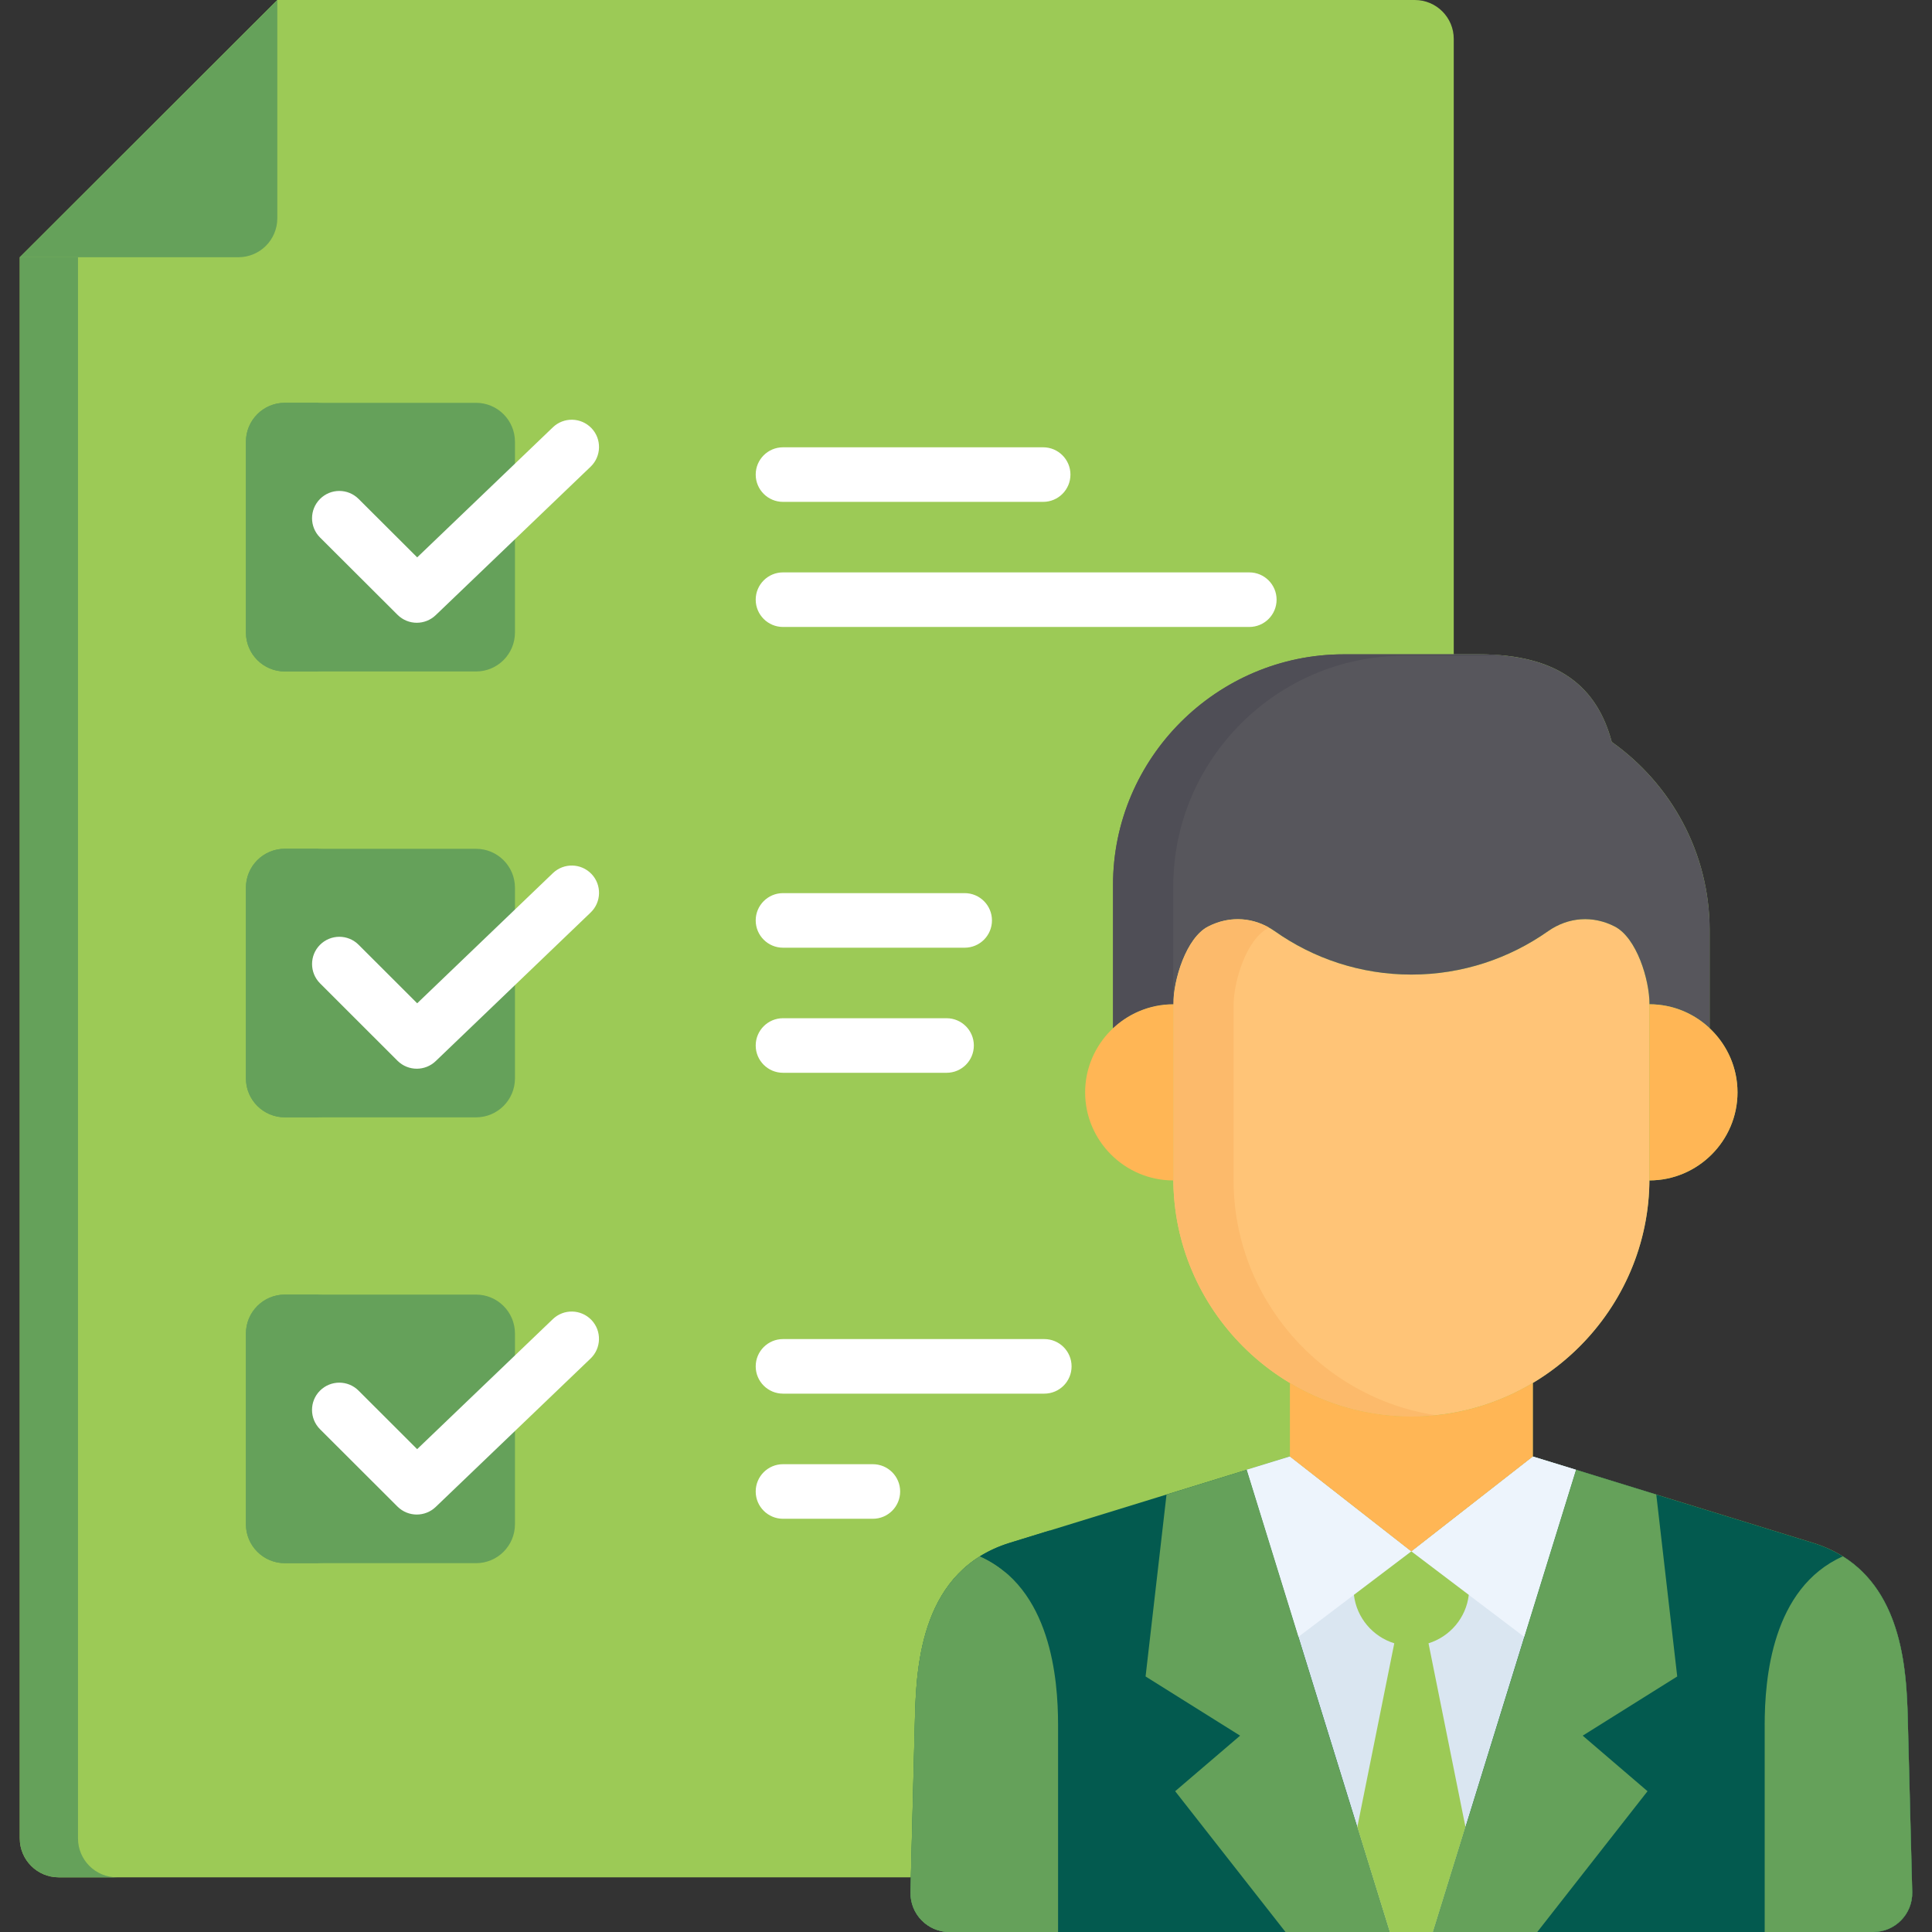 <?xml version="1.0" encoding="utf-8"?>
<!-- Generator: Adobe Illustrator 24.1.2, SVG Export Plug-In . SVG Version: 6.00 Build 0)  -->
<svg version="1.1" id="Layer_1" xmlns="http://www.w3.org/2000/svg" xmlns:xlink="http://www.w3.org/1999/xlink" x="0px" y="0px"
	 viewBox="0 0 512 512" style="enable-background:new 0 0 512 512;" xml:space="preserve">
<rect x="0" y="0" width="512" height="512" fill="#333333" stroke="none"/>
<style type="text/css">
	.st0{fill:#9CCA56;}
	.st1{fill:#035A4F;}
	.st2{fill:#DAE6F1;}
	.st3{fill:#EDF4FC;}
	.st4{fill:#65A15A;}
	.st5{fill:#FFFFFF;}
	.st6{fill:#FFC477;}
	.st7{fill:#57565C;}
	.st8{fill:#FCBA6B;}
	.st9{fill:#4F4E56;}
	.st10{fill:#FFB655;}
	.st11{fill:#E2E2E2;}
	.st12{fill:#EFA167;}
	.st13{fill:#F2F2F2;}
	.st14{fill:#3A3A3A;}
	.st15{fill:#4D4D4D;}
	.st16{fill:#FFB476;}
	.st17{fill:#842800;}
	.st18{fill:#993300;}
</style>
<g>
	<path class="st0" d="M505.58,455.33c-0.36-14.48-1.84-39.26-25.14-46.46l-74.23-22.88v-19.5c18.34-10.96,30.73-30.93,30.89-53.67
		h0.01c12.84,0,23.34-10.51,23.34-23.34c0-6.68-2.85-12.72-7.39-16.99v-26.01c0-20.51-10.25-38.75-25.93-49.86
		c-3.83-14.33-13.81-23.22-35.21-23.22h-6.66V10.32c0-5.7-4.62-10.32-10.32-10.32H73.49L5.24,68.17v419.02
		c0,5.7,4.62,10.32,10.32,10.32H241.4l-0.1,3.9c-0.15,5.8,4.52,10.59,10.32,10.59h244.82c5.8,0,10.47-4.78,10.32-10.59
		L505.58,455.33z"/>
	<path class="st1" d="M496.44,512c5.8,0,10.47-4.78,10.32-10.59l-1.18-46.08c-0.36-14.48-1.84-39.26-25.14-46.46l-74.23-22.88
		l-32.2,25.14l-32.17-25.14l-74.23,22.88c-23.34,7.2-24.78,31.98-25.14,46.46l-1.18,46.08c-0.15,5.8,4.52,10.59,10.32,10.59H496.44z
		"/>
	<path class="st2" d="M417.67,389.51l-11.46-3.52l-32.2,25.14l-32.17-25.14l-11.46,3.52L368.29,512h5.73h5.76L417.67,389.51z"/>
	<path class="st3" d="M374.01,411.13l-32.17-25.14l-11.46,3.52l13.69,44.29L374.01,411.13z"/>
	<path class="st3" d="M374.01,411.13l32.2-25.14l11.46,3.52l-13.72,44.29L374.01,411.13z"/>
	<path class="st4" d="M73.49,57.85V0L5.24,68.17h57.93C68.87,68.17,73.49,63.55,73.49,57.85z"/>
	<path class="st4" d="M65.17,235.25v50.54c0,5.7,4.62,10.32,10.32,10.32h50.66c5.7,0,10.32-4.62,10.32-10.32v-34.75v-15.78
		c0-5.7-4.62-10.32-10.32-10.32H75.49C69.79,224.93,65.17,229.55,65.17,235.25L65.17,235.25z"/>
	<g>
		<path class="st5" d="M110.45,283.22c-1.85,0-3.7-0.71-5.11-2.11L84.82,260.6c-2.82-2.82-2.83-7.4-0.01-10.22
			c2.82-2.82,7.4-2.83,10.22-0.01l15.53,15.51l35.96-34.49c2.88-2.76,7.45-2.67,10.22,0.21c2.76,2.88,2.67,7.45-0.21,10.22
			l-41.06,39.38C114.06,282.55,112.26,283.22,110.45,283.22L110.45,283.22z"/>
	</g>
	<path class="st4" d="M65.17,353.4v50.54c0,5.7,4.62,10.32,10.32,10.32h50.66c5.7,0,10.32-4.62,10.32-10.32v-34.72V353.4
		c0-5.7-4.62-10.32-10.32-10.32H75.49C69.79,343.08,65.17,347.7,65.17,353.4z"/>
	<g>
		<path class="st5" d="M110.45,401.37c-1.85,0-3.7-0.71-5.11-2.11l-20.53-20.5c-2.82-2.82-2.83-7.4-0.01-10.22
			c2.82-2.82,7.4-2.83,10.22-0.01l15.53,15.51l35.96-34.46c2.88-2.76,7.45-2.66,10.22,0.22c2.76,2.88,2.66,7.46-0.22,10.22
			l-41.06,39.35C114.05,400.7,112.25,401.37,110.45,401.37z"/>
	</g>
	<path class="st4" d="M65.17,117.06v50.57c0,5.7,4.62,10.32,10.32,10.32h50.66c5.7,0,10.32-4.62,10.32-10.32v-34.75v-15.81
		c0-5.7-4.62-10.32-10.32-10.32H75.49C69.79,106.74,65.17,111.36,65.17,117.06z"/>
	<path class="st4" d="M75.49,285.78v-50.54c0-5.7,4.62-10.32,10.32-10.32H75.49c-5.7,0-10.32,4.62-10.32,10.32v50.54
		c0,5.7,4.62,10.32,10.32,10.32h10.32C80.12,296.11,75.49,291.49,75.49,285.78z"/>
	<path class="st4" d="M75.49,403.94V353.4c0-5.7,4.62-10.32,10.32-10.32H75.49c-5.7,0-10.32,4.62-10.32,10.32v50.54
		c0,5.7,4.62,10.32,10.32,10.32h10.32C80.12,414.26,75.49,409.64,75.49,403.94z"/>
	<path class="st4" d="M75.49,167.63v-50.57c0-5.7,4.62-10.32,10.32-10.32H75.49c-5.7,0-10.32,4.62-10.32,10.32v50.57
		c0,5.7,4.62,10.32,10.32,10.32h10.32C80.12,177.95,75.49,173.33,75.49,167.63z"/>
	<g>
		<path class="st5" d="M110.45,165.04c-1.85,0-3.69-0.71-5.1-2.11l-20.53-20.48c-2.83-2.82-2.83-7.39-0.01-10.22
			s7.39-2.83,10.22-0.01l15.53,15.49l35.96-34.47c2.88-2.76,7.45-2.66,10.22,0.22c2.76,2.88,2.66,7.46-0.22,10.22l-41.06,39.35
			C114.05,164.37,112.25,165.04,110.45,165.04z"/>
	</g>
	<g>
		<path class="st5" d="M250.86,284.3H207.5c-3.99,0-7.23-3.24-7.23-7.23c0-3.99,3.24-7.23,7.23-7.23h43.35
			c3.99,0,7.23,3.24,7.23,7.23C258.08,281.07,254.85,284.3,250.86,284.3z M255.65,251.15H207.5c-3.99,0-7.23-3.24-7.23-7.23
			c0-3.99,3.24-7.23,7.23-7.23h48.15c3.99,0,7.23,3.24,7.23,7.23C262.88,247.92,259.64,251.15,255.65,251.15L255.65,251.15z"/>
	</g>
	<g>
		<path class="st5" d="M231.32,402.49H207.5c-3.99,0-7.23-3.24-7.23-7.23s3.24-7.23,7.23-7.23h23.82c3.99,0,7.23,3.24,7.23,7.23
			S235.31,402.49,231.32,402.49z M276.75,369.33H207.5c-3.99,0-7.23-3.24-7.23-7.23c0-3.99,3.24-7.23,7.23-7.23h69.25
			c3.99,0,7.23,3.24,7.23,7.23C283.98,366.1,280.75,369.33,276.75,369.33z"/>
	</g>
	<g>
		<path class="st5" d="M331.08,166.15H207.5c-3.99,0-7.23-3.24-7.23-7.23c0-3.99,3.24-7.23,7.23-7.23h123.58
			c3.99,0,7.23,3.24,7.23,7.23C338.31,162.91,335.07,166.15,331.08,166.15z M276.45,133H207.5c-3.99,0-7.23-3.24-7.23-7.23
			c0-3.99,3.24-7.23,7.23-7.23h68.95c3.99,0,7.23,3.24,7.23,7.23C283.68,129.76,280.44,133,276.45,133z"/>
	</g>
	<path class="st4" d="M340.67,512h27.62l-37.9-122.49l-21.25,6.56l-5.55,48.21l25.05,15.69l-17.21,14.72L340.67,512z"/>
	<path class="st0" d="M389.24,422.66l-15.22-11.53l-15.22,11.53c0.72,6.09,5.01,11.07,10.7,12.83l-9.8,48.72l8.59,27.79h11.49
		l8.59-27.79l-9.8-48.72C384.26,433.72,388.54,428.74,389.24,422.66z"/>
	<path class="st4" d="M259.69,412.45c-15.74,9.82-16.91,30.26-17.21,42.88l-1.18,46.08c-0.15,5.8,4.52,10.59,10.32,10.59h28.78
		v-54.86C280.4,444.85,278.47,420.85,259.69,412.45z"/>
	<path class="st6" d="M437.12,266.15v46.22c0,34.66-28.4,63.02-63.1,63.02c-34.67,0-63.07-28.36-63.07-63.02v-46.22
		c0-6.5,3.41-17.61,9.2-20.6c5.79-2.98,12.3-2.53,17.64,1.2c10.25,7.26,22.79,11.53,36.24,11.53c13.48,0,25.99-4.28,36.27-11.53
		c5.34-3.73,11.85-4.19,17.64-1.2C433.71,248.53,437.12,259.64,437.12,266.15L437.12,266.15z"/>
	<path class="st4" d="M407.39,512h-27.62l37.9-122.49l21.26,6.56l5.55,48.21l-25.05,15.69l17.18,14.72L407.39,512z"/>
	<path class="st4" d="M488.37,412.45c15.74,9.82,16.88,30.26,17.21,42.88l1.18,46.08c0.15,5.8-4.52,10.59-10.32,10.59h-28.78v-54.86
		C467.66,444.85,469.59,420.85,488.37,412.45z"/>
	<path class="st7" d="M427.14,196.62c-3.83-14.33-13.81-23.22-35.21-23.22h-35.79c-33.65,0-61.17,27.49-61.17,61.09v23.55v14.46
		c4.19-3.94,9.81-6.36,15.98-6.36c0-6.5,3.41-17.61,9.2-20.6c5.79-2.98,12.3-2.53,17.64,1.2c10.25,7.26,22.79,11.53,36.24,11.53
		c13.48,0,25.99-4.28,36.27-11.53c5.34-3.73,11.85-4.19,17.64-1.2c5.79,2.98,9.2,14.09,9.2,20.6c6.16,0,11.77,2.42,15.95,6.35
		v-26.01C453.06,225.98,442.81,207.73,427.14,196.62z"/>
	<path class="st8" d="M326.91,312.74v-46.22c0-6.5,3.41-17.61,9.2-20.6c0.07-0.03,0.13-0.06,0.2-0.09
		c-5.03-2.86-10.9-2.99-16.16-0.28c-5.79,2.98-9.2,14.09-9.2,20.6v46.22c0,34.66,28.4,63.02,63.07,63.02c2.2,0,4.37-0.12,6.52-0.34
		C350.29,370.46,326.91,344.19,326.91,312.74L326.91,312.74z"/>
	<path class="st9" d="M310.93,258.42v-23.55c0-33.6,27.53-61.09,61.17-61.09h26.99c-2.23-0.25-4.62-0.38-7.17-0.38h-35.79
		c-33.65,0-61.17,27.49-61.17,61.09v23.55v14.46c4.18-3.93,9.81-6.36,15.97-6.36L310.93,258.42L310.93,258.42z"/>
	<g>
		<g>
			<path class="st10" d="M310.94,312.37v-46.22c-12.84,0-23.37,10.51-23.37,23.34s10.52,23.34,23.37,23.34h0.01
				C310.95,312.67,310.94,312.52,310.94,312.37L310.94,312.37z"/>
			<path class="st10" d="M437.12,266.15v46.22c0,0.15-0.01,0.3-0.01,0.45h0.01c12.84,0,23.34-10.51,23.34-23.34
				C460.45,276.65,449.96,266.15,437.12,266.15z"/>
		</g>
	</g>
	<path class="st10" d="M374.01,375.39c-11.73,0-22.73-3.25-32.17-8.89v19.49l32.17,25.14l32.2-25.14v-19.5
		C396.77,372.13,385.76,375.39,374.01,375.39L374.01,375.39z"/>
	<path class="st4" d="M257.81,512l0.63-59.52c0.24-10.03,0.95-24.73,7.98-35.81c-1.96-1.64-4.19-3.08-6.73-4.21
		c-0.12,0.08-0.25,0.16-0.37,0.24c-15.39,9.89-16.53,30.11-16.84,42.64l-1.18,46.08c-0.15,5.8,4.52,10.59,10.32,10.59L257.81,512
		L257.81,512z"/>
	<path class="st1" d="M259.69,412.45c2.55,1.14,4.77,2.57,6.73,4.21c2.85-4.49,6.72-8.39,12.03-11.14l-10.84,3.34
		c-3.15,0.97-5.9,2.28-8.3,3.82C259.44,412.61,259.57,412.53,259.69,412.45L259.69,412.45z"/>
	<path class="st4" d="M20.67,487.19V68.17H5.24v419.02c0,5.7,4.62,10.32,10.32,10.32h15.44C25.29,497.52,20.67,492.89,20.67,487.19z
		"/>
</g>
</svg>
